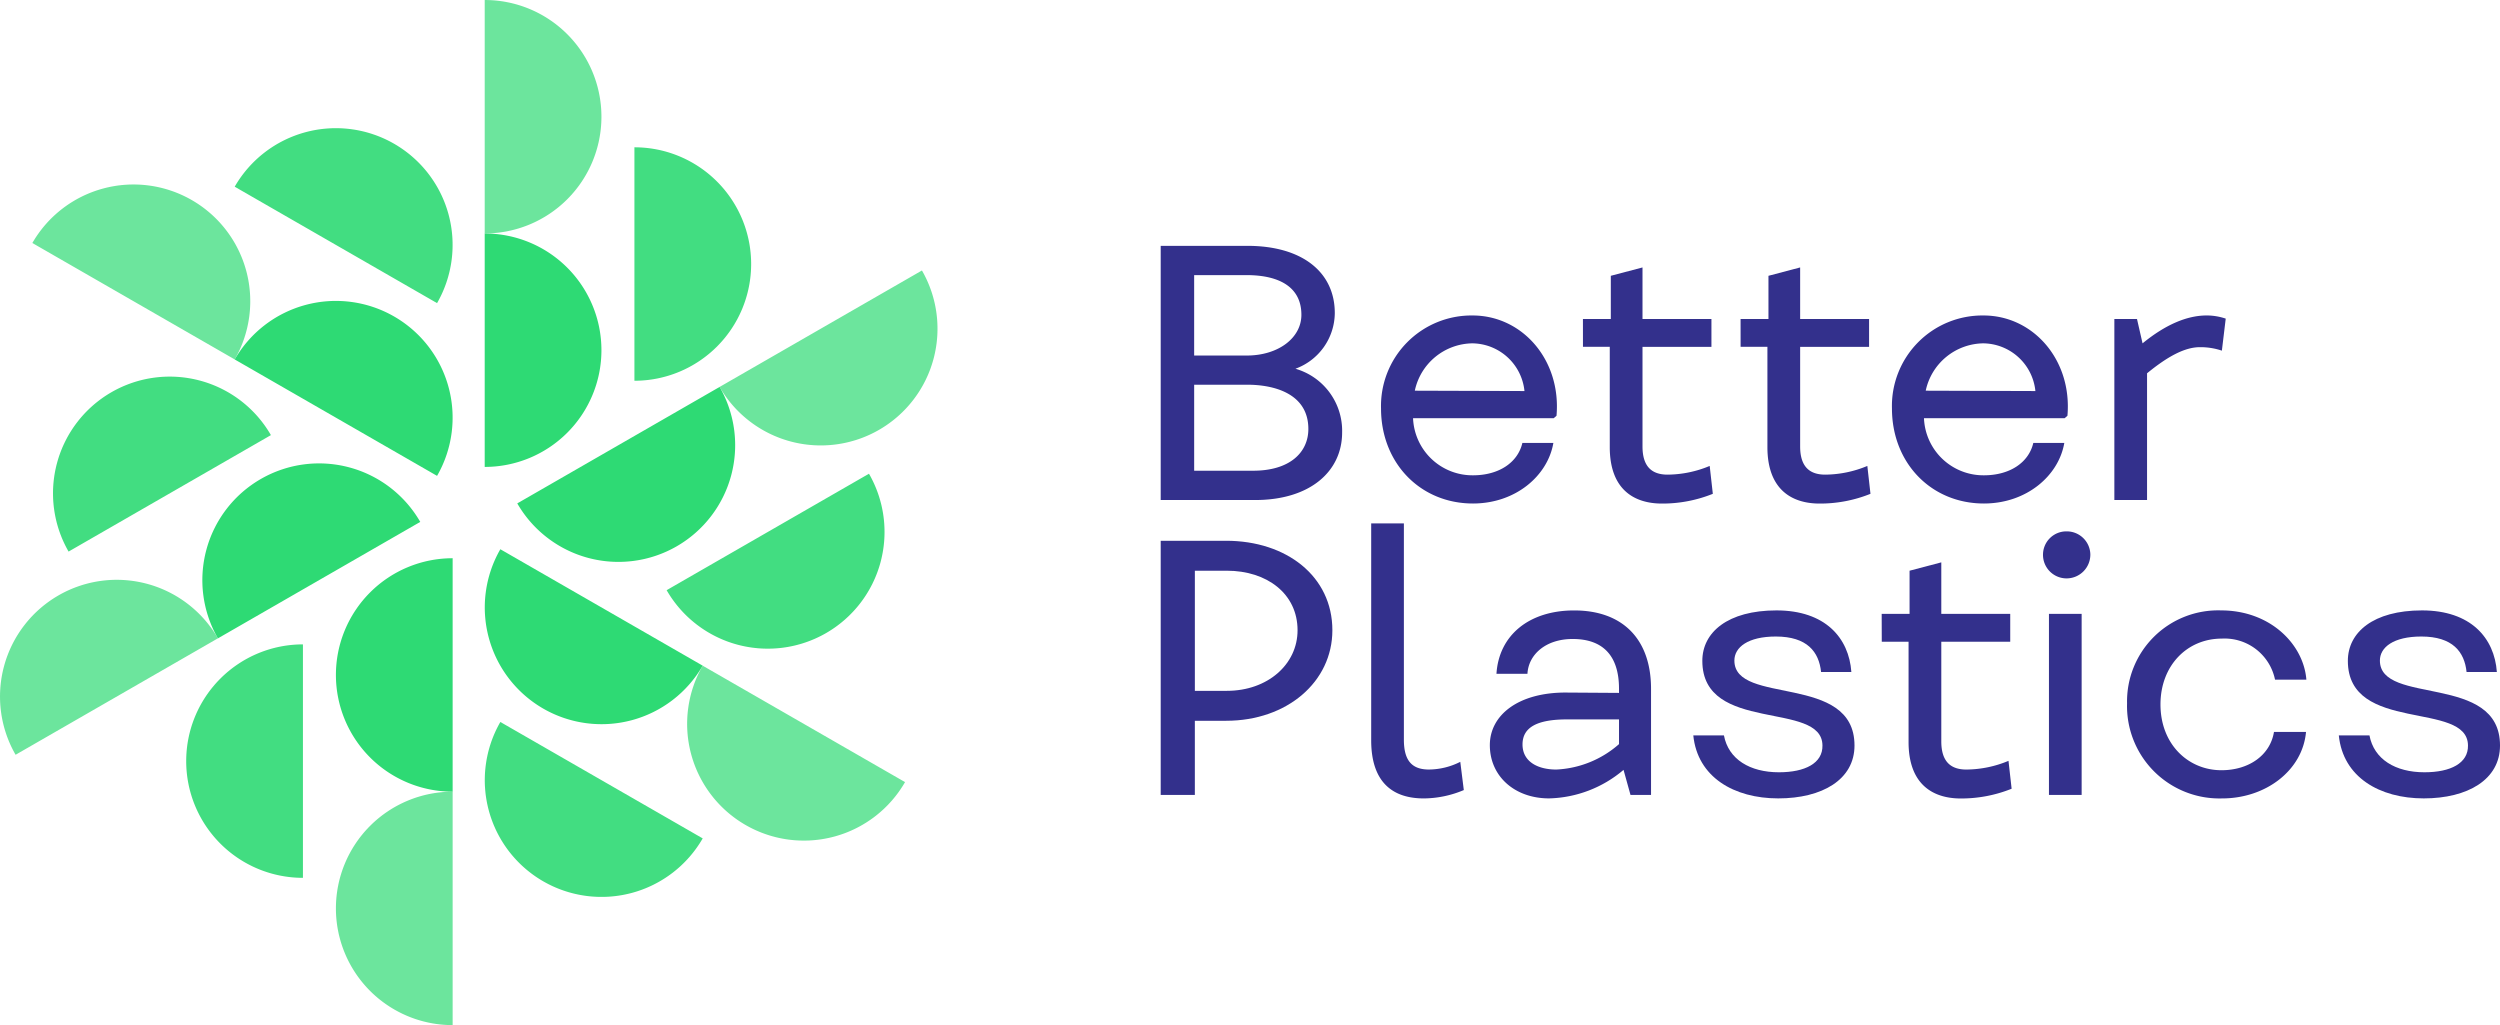 <svg xmlns="http://www.w3.org/2000/svg" width="260" height="106.615" viewBox="0 0 260 106.615"><defs><style>.a,.b,.c{fill:#2eda74;}.a{opacity:0.7;}.c{opacity:0.9;}.d{fill:#33308c;}</style></defs><g transform="translate(0)"><path class="a" d="M-825.747,660.439a12.14,12.14,0,0,1-12.14,12.14V648.3A12.14,12.14,0,0,1-825.747,660.439Z" transform="translate(888.296 -648.299)"/><path class="b" d="M-825.747,707.539a12.14,12.14,0,0,1-12.14,12.14V695.4A12.14,12.14,0,0,1-825.747,707.539Z" transform="translate(888.296 -671.119)"/><path class="c" d="M-795.542,690.157a12.14,12.14,0,0,1-12.14,12.14V678.017A12.14,12.14,0,0,1-795.542,690.157Z" transform="translate(873.661 -662.698)"/><path class="a" d="M-867.905,820.163a12.14,12.14,0,0,1,12.14-12.14V832.3A12.14,12.14,0,0,1-867.905,820.163Z" transform="translate(902.84 -725.688)"/><path class="b" d="M-867.905,773.063a12.14,12.14,0,0,1,12.14-12.14V785.2A12.14,12.14,0,0,1-867.905,773.063Z" transform="translate(902.84 -702.867)"/><path class="c" d="M-898.11,790.444a12.14,12.14,0,0,1,12.14-12.14v24.279A12.14,12.14,0,0,1-898.11,790.444Z" transform="translate(917.475 -711.288)"/><path class="a" d="M-773.916,719.444a12.14,12.14,0,0,1-16.578-4.465l21.043-12.112A12.14,12.14,0,0,1-773.916,719.444Z" transform="translate(865.333 -674.738)"/><path class="b" d="M-814.737,742.94a12.14,12.14,0,0,1-16.578-4.465l21.043-12.112A12.14,12.14,0,0,1-814.737,742.94Z" transform="translate(885.111 -686.122)"/><path class="c" d="M-784.605,760.448a12.14,12.14,0,0,1-16.577-4.465l21.043-12.112A12.14,12.14,0,0,1-784.605,760.448Z" transform="translate(870.512 -694.604)"/><path class="a" d="M-929.59,766.9a12.14,12.14,0,0,1,16.578,4.465l-21.043,12.112A12.139,12.139,0,0,1-929.59,766.9Z" transform="translate(935.676 -704.98)"/><path class="b" d="M-888.769,743.408a12.139,12.139,0,0,1,16.577,4.465l-21.042,12.112A12.139,12.139,0,0,1-888.769,743.408Z" transform="translate(915.898 -693.595)"/><path class="c" d="M-918.9,725.9a12.14,12.14,0,0,1,16.578,4.465l-21.043,12.112A12.14,12.14,0,0,1-918.9,725.9Z" transform="translate(930.497 -685.113)"/><path class="a" d="M-790.961,799.173A12.139,12.139,0,0,1-795.43,782.6l21.045,12.107A12.14,12.14,0,0,1-790.961,799.173Z" transform="translate(868.509 -713.368)"/><path class="b" d="M-831.786,775.686a12.14,12.14,0,0,1-4.469-16.577l21.045,12.108A12.139,12.139,0,0,1-831.786,775.686Z" transform="translate(888.29 -701.988)"/><path class="c" d="M-831.783,810.535a12.139,12.139,0,0,1-4.469-16.576l21.045,12.107A12.14,12.14,0,0,1-831.783,810.535Z" transform="translate(888.288 -718.873)"/><path class="a" d="M-912.572,687.138a12.139,12.139,0,0,1,4.469,16.576l-21.045-12.108A12.14,12.14,0,0,1-912.572,687.138Z" transform="translate(932.513 -666.333)"/><path class="b" d="M-871.746,710.625a12.14,12.14,0,0,1,4.469,16.577l-21.045-12.107A12.14,12.14,0,0,1-871.746,710.625Z" transform="translate(912.732 -677.712)"/><path class="c" d="M-871.749,675.776a12.14,12.14,0,0,1,4.469,16.576l-21.045-12.108A12.139,12.139,0,0,1-871.749,675.776Z" transform="translate(912.734 -660.827)"/><g transform="translate(120.716 25.569)"><path class="d" d="M-682.632,717.31c0,4.019-3.295,7.025-9.052,7.025H-701.5V697.9h9.016c5.721,0,9.089,2.752,9.089,6.988a6.218,6.218,0,0,1-4.092,5.793A6.715,6.715,0,0,1-682.632,717.31Zm-15.389-16.367v8.365h5.468c3.258,0,5.685-1.811,5.685-4.237,0-2.824-2.209-4.128-5.721-4.128Zm11.877,16c0-3.73-3.657-4.6-6.336-4.6h-5.54v8.944h6.119C-688.063,721.292-686.144,719.373-686.144,716.947Z" transform="translate(701.497 -697.901)"/><path class="d" d="M-638.8,722.378l-.29.254h-14.629a6.186,6.186,0,0,0,6.228,5.938c2.716,0,4.671-1.34,5.141-3.368h3.223c-.579,3.4-3.91,6.3-8.364,6.3-5.467,0-9.559-4.2-9.559-9.886a9.411,9.411,0,0,1,9.523-9.668C-642.348,711.949-638.292,716.584-638.8,722.378Zm-3.332-2.571a5.51,5.51,0,0,0-5.431-4.961,6.208,6.208,0,0,0-5.974,4.924Z" transform="translate(679.961 -704.707)"/><path class="d" d="M-616.318,707.615h2.9v-4.49l3.295-.869v5.359h7.169v2.9h-7.169v10.356c0,2.028.906,2.933,2.607,2.933a11.539,11.539,0,0,0,4.381-.905l.326,2.9a14.026,14.026,0,0,1-5.286,1.014c-3.006,0-5.432-1.557-5.432-5.866V710.512h-2.788Z" transform="translate(660.227 -700.011)"/><path class="d" d="M-584.512,707.615h2.9v-4.49l3.295-.869v5.359h7.169v2.9h-7.169v10.356c0,2.028.906,2.933,2.607,2.933a11.54,11.54,0,0,0,4.381-.905l.326,2.9a14.025,14.025,0,0,1-5.286,1.014c-3.006,0-5.432-1.557-5.432-5.866V710.512h-2.788Z" transform="translate(644.816 -700.011)"/><path class="d" d="M-535.723,722.378l-.29.254h-14.629a6.186,6.186,0,0,0,6.229,5.938c2.716,0,4.671-1.34,5.141-3.368h3.223c-.579,3.4-3.91,6.3-8.364,6.3-5.468,0-9.56-4.2-9.56-9.886a9.411,9.411,0,0,1,9.524-9.668C-539.272,711.949-535.216,716.584-535.723,722.378Zm-3.332-2.571a5.511,5.511,0,0,0-5.432-4.961,6.208,6.208,0,0,0-5.974,4.924Z" transform="translate(630.02 -704.707)"/><path class="d" d="M-497.524,712.275l-.4,3.331a7.019,7.019,0,0,0-2.282-.362c-1.557,0-3.331.941-5.5,2.716v13.181h-3.4V712.311h2.354l.579,2.535c2.39-1.955,4.635-2.9,6.663-2.9A6.18,6.18,0,0,1-497.524,712.275Z" transform="translate(608.283 -704.707)"/><path class="d" d="M-683.646,766.706c0,5.359-4.707,9.414-11.044,9.414h-3.259v7.713H-701.5V757.4h6.807C-688.425,757.4-683.646,761.094-683.646,766.706Zm-3.621,0c0-3.8-3.186-6.192-7.35-6.192h-3.331v12.493h3.331C-690.38,773.007-687.267,770.255-687.267,766.706Z" transform="translate(701.497 -726.729)"/><path class="d" d="M-649.405,781.625a10.85,10.85,0,0,1-4.165.869c-3.222,0-5.467-1.666-5.467-6.047V753.888h3.4v22.487c0,2.1.76,3.114,2.607,3.114a7.331,7.331,0,0,0,3.258-.8Z" transform="translate(680.925 -725.027)"/><path class="d" d="M-618.334,779.6V790.64h-2.136l-.724-2.607A12.4,12.4,0,0,1-628.943,791c-3.548,0-6.156-2.282-6.156-5.54,0-3.15,3.005-5.5,7.966-5.467l5.468.036V779.6c0-3.621-1.846-5.178-4.816-5.178-2.825,0-4.6,1.63-4.707,3.621h-3.222c.253-4.019,3.4-6.59,8.074-6.59C-621.267,771.449-618.334,774.455-618.334,779.6Zm-9.849,8.4a10.605,10.605,0,0,0,6.518-2.644v-2.571h-5.4c-3.078,0-4.635.8-4.635,2.607C-631.7,787.164-630.138,788-628.183,788Z" transform="translate(669.326 -733.536)"/><path class="d" d="M-585.4,771.449c5.069,0,7.532,2.86,7.785,6.409h-3.15c-.217-2.1-1.448-3.693-4.708-3.693-2.9,0-4.308,1.123-4.308,2.5,0,4.708,12.492,1.268,12.492,8.835,0,3.549-3.368,5.5-7.93,5.5-4.6,0-8.4-2.209-8.835-6.554h3.186c.471,2.5,2.716,3.838,5.721,3.838,2.716,0,4.562-.941,4.526-2.788-.037-4.707-12.493-1.195-12.493-8.8C-593.117,773.731-590.473,771.449-585.4,771.449Z" transform="translate(649.441 -733.536)"/><path class="d" d="M-556.044,767.115h2.9v-4.491l3.3-.869v5.359h7.169v2.9h-7.169v10.356c0,2.028.905,2.933,2.607,2.933a11.553,11.553,0,0,0,4.381-.905l.326,2.9a14.032,14.032,0,0,1-5.286,1.014c-3.006,0-5.432-1.557-5.432-5.866V770.012h-2.787Z" transform="translate(631.023 -728.839)"/><path class="d" d="M-523.5,757.894a2.427,2.427,0,0,1,2.462-2.39,2.45,2.45,0,0,1,2.462,2.39,2.473,2.473,0,0,1-2.462,2.5A2.45,2.45,0,0,1-523.5,757.894Zm4.019,25.021h-3.4V764.086h3.4Z" transform="translate(615.256 -725.81)"/><path class="d" d="M-496.691,774.382c-3.621,0-6.373,2.824-6.373,6.844,0,4.164,2.9,6.844,6.337,6.844,2.86,0,5.069-1.557,5.467-3.983h3.332c-.362,4.019-4.2,6.916-8.727,6.916a9.61,9.61,0,0,1-9.885-9.886,9.47,9.47,0,0,1,9.777-9.668c5.106,0,8.582,3.513,8.872,7.206h-3.259A5.355,5.355,0,0,0-496.691,774.382Z" transform="translate(607.038 -733.536)"/><path class="d" d="M-455.167,771.449c5.069,0,7.531,2.86,7.785,6.409h-3.15c-.217-2.1-1.448-3.693-4.707-3.693-2.9,0-4.308,1.123-4.308,2.5,0,4.708,12.492,1.268,12.492,8.835,0,3.549-3.368,5.5-7.93,5.5-4.6,0-8.4-2.209-8.835-6.554h3.187c.47,2.5,2.716,3.838,5.721,3.838,2.716,0,4.562-.941,4.526-2.788-.037-4.707-12.493-1.195-12.493-8.8C-462.88,773.731-460.236,771.449-455.167,771.449Z" transform="translate(586.34 -733.536)"/></g></g></svg>